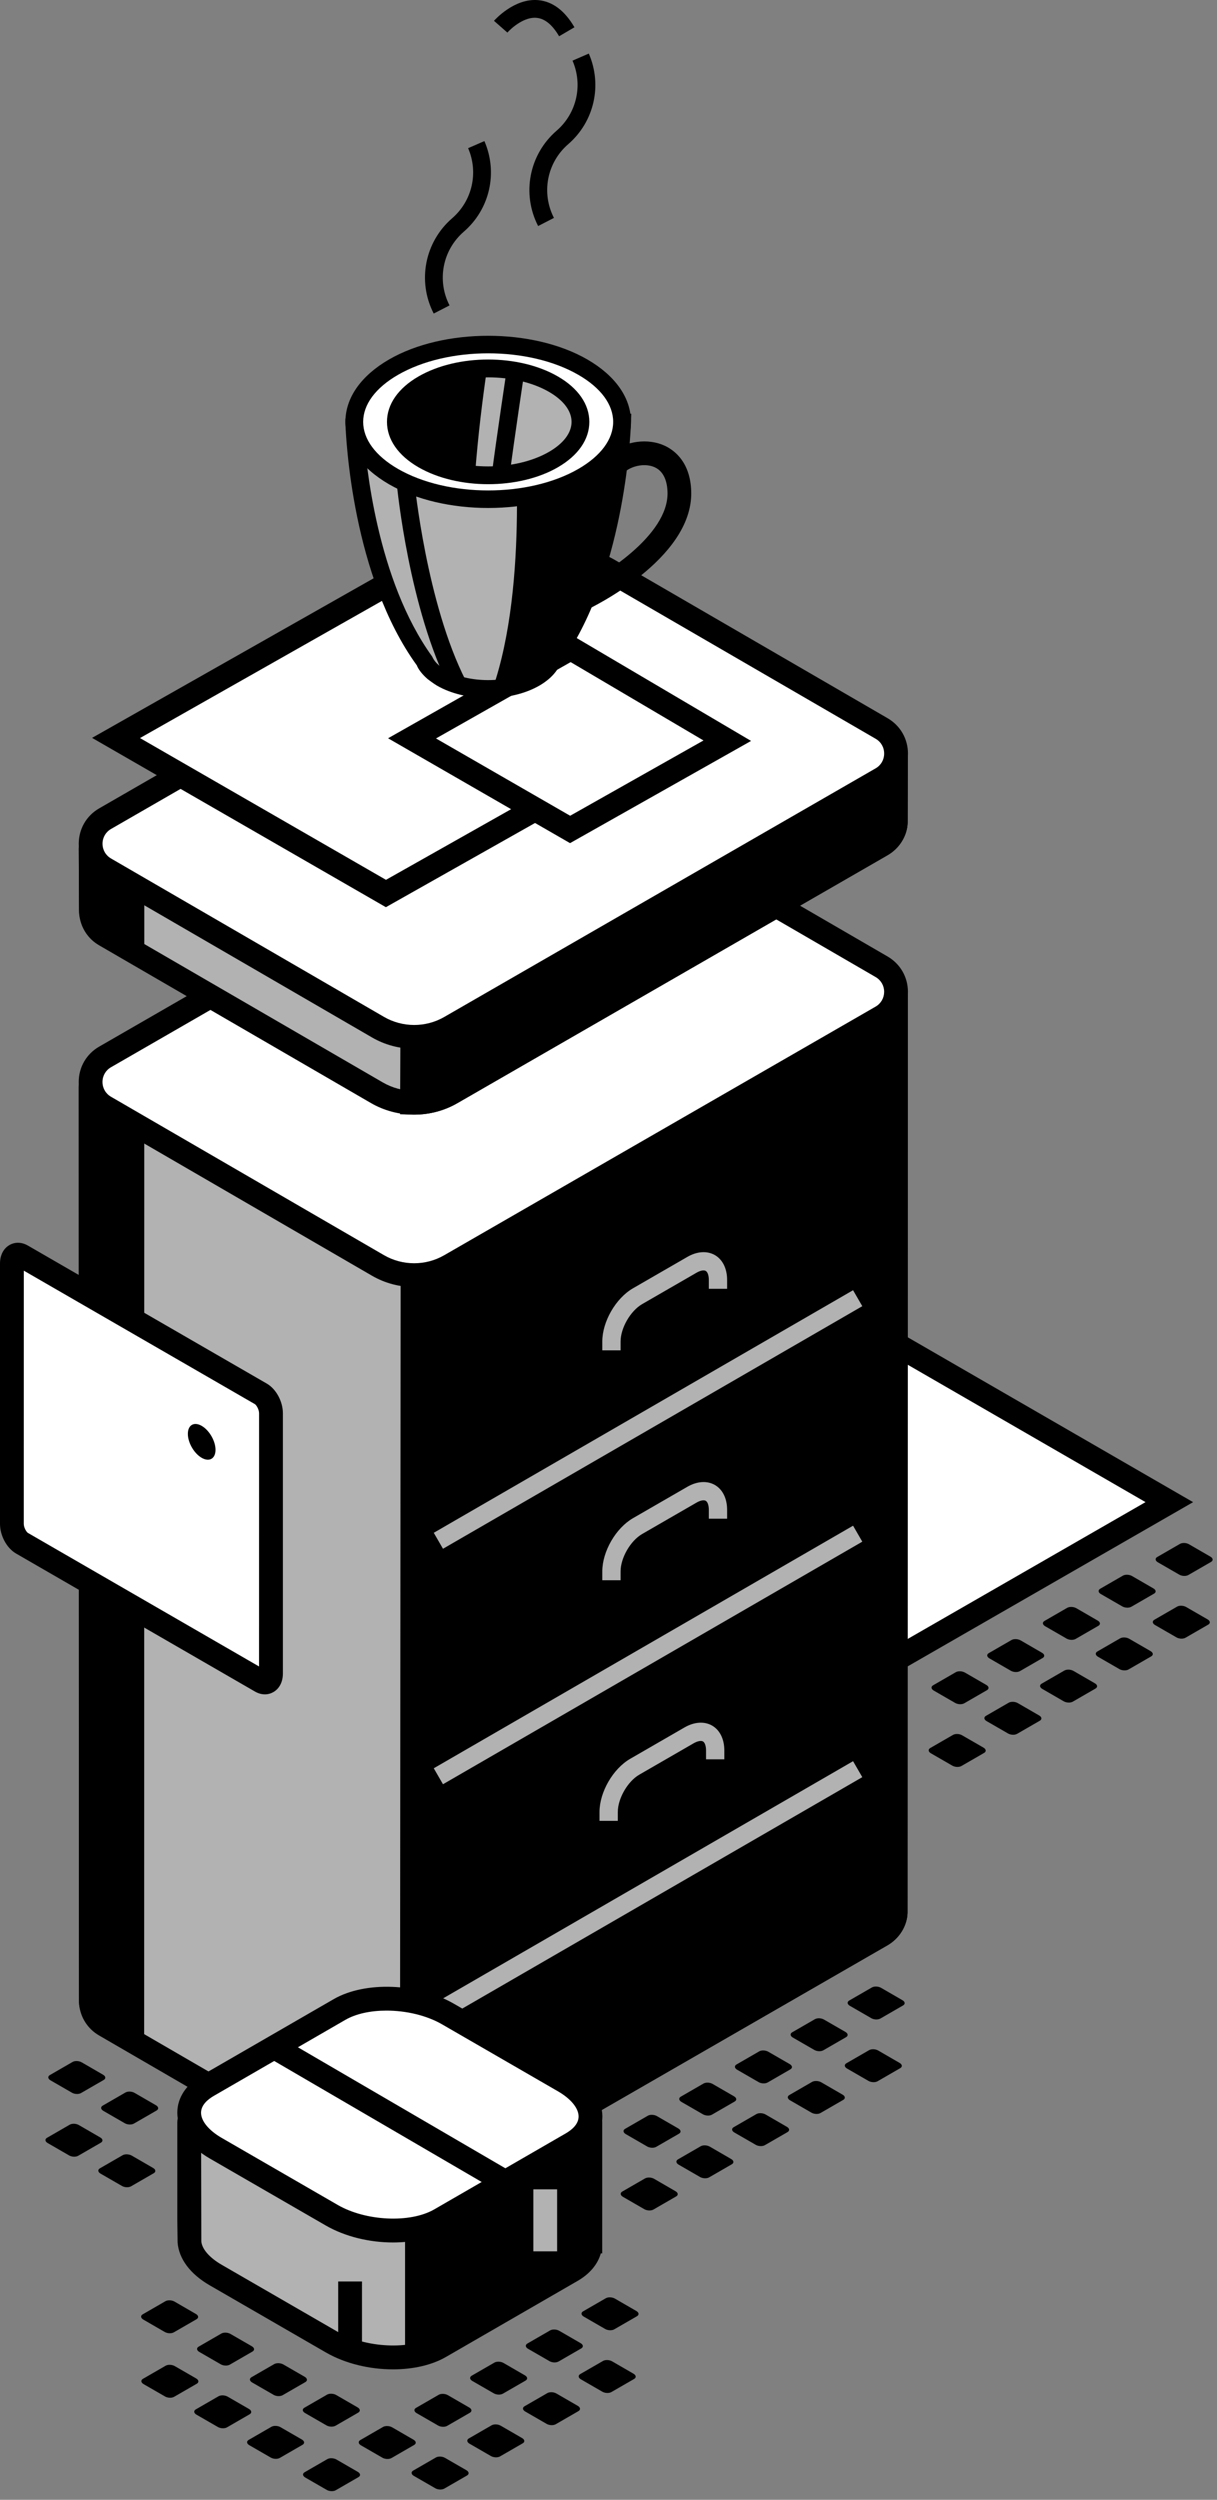 <?xml version="1.0" encoding="UTF-8" standalone="no"?>
<!DOCTYPE svg PUBLIC "-//W3C//DTD SVG 1.1//EN" "http://www.w3.org/Graphics/SVG/1.1/DTD/svg11.dtd">
<svg width="100%" height="100%" viewBox="0 0 133 273" version="1.1" xmlns="http://www.w3.org/2000/svg" xmlns:xlink="http://www.w3.org/1999/xlink" xml:space="preserve" xmlns:serif="http://www.serif.com/" style="fill-rule:evenodd;clip-rule:evenodd;stroke-linejoin:round;stroke-miterlimit:2;">
    <rect x="0" y="0" width="133" height="273" fill="#808080" stroke="none"/>
    <g>
        <g id="content">
            <path d="M21.481,253.279l-2.482,1.432c-0.255,0.15 -0.698,0.131 -0.996,-0.039l-2.339,-1.351c-0.293,-0.17 -0.324,-0.428 -0.069,-0.575l2.482,-1.432c0.254,-0.147 0.698,-0.128 0.992,0.038l2.339,1.355c0.297,0.166 0.328,0.425 0.073,0.572" style="fill-rule:nonzero;"/>
            <path d="M27.595,256.809l-2.482,1.432c-0.255,0.147 -0.699,0.131 -0.992,-0.039l-2.343,-1.351c-0.294,-0.17 -0.324,-0.428 -0.07,-0.575l2.482,-1.432c0.255,-0.147 0.699,-0.127 0.992,0.039l2.34,1.351c0.297,0.169 0.328,0.428 0.073,0.575" style="fill-rule:nonzero;"/>
            <path d="M21.508,260.323l-2.482,1.432c-0.255,0.147 -0.699,0.131 -0.992,-0.038l-2.343,-1.351c-0.294,-0.17 -0.325,-0.429 -0.07,-0.576l2.482,-1.432c0.255,-0.146 0.699,-0.127 0.992,0.039l2.343,1.351c0.294,0.17 0.325,0.428 0.07,0.575" style="fill-rule:nonzero;"/>
            <path d="M33.372,260.144l-2.482,1.432c-0.255,0.147 -0.699,0.132 -0.992,-0.038l-2.343,-1.351c-0.293,-0.17 -0.324,-0.429 -0.07,-0.575l2.482,-1.432c0.255,-0.147 0.699,-0.128 0.993,0.038l2.343,1.351c0.293,0.17 0.324,0.429 0.069,0.575" style="fill-rule:nonzero;"/>
            <path d="M27.285,263.659l-2.482,1.432c-0.254,0.146 -0.698,0.131 -0.992,-0.039l-2.343,-1.351c-0.293,-0.17 -0.324,-0.428 -0.069,-0.575l2.482,-1.432c0.255,-0.147 0.698,-0.128 0.992,0.038l2.339,1.351c0.297,0.17 0.328,0.429 0.073,0.576" style="fill-rule:nonzero;"/>
            <path d="M39.15,263.48l-2.482,1.432c-0.255,0.147 -0.699,0.131 -0.993,-0.039l-2.343,-1.351c-0.293,-0.169 -0.324,-0.428 -0.069,-0.575l2.482,-1.432c0.255,-0.147 0.699,-0.131 0.992,0.039l2.339,1.351c0.297,0.17 0.328,0.428 0.074,0.575" style="fill-rule:nonzero;"/>
            <path d="M33.063,266.994l-2.483,1.432c-0.254,0.147 -0.698,0.132 -0.992,-0.038l-2.343,-1.351c-0.293,-0.17 -0.324,-0.429 -0.069,-0.576l2.482,-1.432c0.255,-0.146 0.699,-0.131 0.992,0.039l2.343,1.351c0.293,0.17 0.324,0.428 0.07,0.575" style="fill-rule:nonzero;"/>
            <path d="M11.336,227.149l-2.482,1.432c-0.254,0.147 -0.698,0.131 -0.992,-0.039l-2.343,-1.351c-0.293,-0.169 -0.324,-0.428 -0.069,-0.575l2.482,-1.432c0.255,-0.147 0.699,-0.127 0.992,0.039l2.339,1.355c0.297,0.166 0.328,0.424 0.073,0.571" style="fill-rule:nonzero;"/>
            <path d="M17.114,230.485l-2.483,1.432c-0.254,0.146 -0.698,0.131 -0.992,-0.039l-2.343,-1.351c-0.293,-0.17 -0.324,-0.428 -0.069,-0.575l2.482,-1.432c0.255,-0.147 0.699,-0.132 0.992,0.038l2.343,1.355c0.293,0.166 0.324,0.425 0.07,0.572" style="fill-rule:nonzero;"/>
            <path d="M11.027,233.999l-2.482,1.432c-0.255,0.147 -0.699,0.131 -0.992,-0.039l-2.343,-1.351c-0.294,-0.17 -0.325,-0.428 -0.07,-0.575l2.482,-1.432c0.255,-0.147 0.699,-0.131 0.992,0.039l2.34,1.355c0.297,0.165 0.328,0.424 0.073,0.571" style="fill-rule:nonzero;"/>
            <path d="M16.804,237.334l-2.482,1.432c-0.255,0.147 -0.699,0.132 -0.992,-0.038l-2.343,-1.351c-0.294,-0.17 -0.325,-0.429 -0.07,-0.575l2.482,-1.432c0.255,-0.147 0.699,-0.128 0.992,0.038l2.344,1.355c0.293,0.166 0.324,0.425 0.069,0.571" style="fill-rule:nonzero;"/>
            <path d="M45.263,267.01l-2.482,1.432c-0.255,0.146 -0.698,0.131 -0.992,-0.039l-2.343,-1.351c-0.293,-0.17 -0.324,-0.428 -0.069,-0.575l2.482,-1.432c0.254,-0.147 0.698,-0.128 0.992,0.038l2.339,1.355c0.297,0.166 0.328,0.425 0.073,0.572" style="fill-rule:nonzero;"/>
            <path d="M39.176,270.524l-2.482,1.432c-0.255,0.147 -0.699,0.131 -0.992,-0.039l-2.343,-1.351c-0.293,-0.169 -0.324,-0.428 -0.069,-0.575l2.482,-1.432c0.254,-0.147 0.698,-0.127 0.992,0.039l2.343,1.355c0.293,0.166 0.324,0.424 0.069,0.571" style="fill-rule:nonzero;"/>
            <path d="M51.35,263.495l-2.482,1.432c-0.254,0.147 -0.698,0.132 -0.992,-0.038l-2.343,-1.351c-0.293,-0.17 -0.324,-0.429 -0.069,-0.575l2.482,-1.432c0.254,-0.147 0.698,-0.128 0.992,0.038l2.343,1.355c0.293,0.166 0.324,0.425 0.069,0.571" style="fill-rule:nonzero;"/>
            <path d="M57.437,259.981l-2.482,1.432c-0.255,0.147 -0.699,0.131 -0.992,-0.038l-2.343,-1.351c-0.294,-0.17 -0.324,-0.429 -0.07,-0.576l2.482,-1.432c0.255,-0.146 0.699,-0.127 0.992,0.039l2.34,1.355c0.297,0.166 0.328,0.424 0.073,0.571" style="fill-rule:nonzero;"/>
            <path d="M63.524,256.467l-2.482,1.432c-0.255,0.147 -0.699,0.131 -0.992,-0.039l-2.343,-1.351c-0.293,-0.17 -0.324,-0.428 -0.07,-0.575l2.482,-1.432c0.255,-0.147 0.699,-0.127 0.993,0.039l2.343,1.354c0.293,0.166 0.324,0.425 0.069,0.572" style="fill-rule:nonzero;"/>
            <path d="M69.611,252.953l-2.482,1.432c-0.255,0.146 -0.699,0.131 -0.992,-0.039l-2.343,-1.351c-0.294,-0.17 -0.325,-0.429 -0.07,-0.575l2.482,-1.432c0.255,-0.147 0.699,-0.128 0.992,0.038l2.343,1.355c0.294,0.166 0.325,0.425 0.07,0.572" style="fill-rule:nonzero;"/>
            <path d="M51.041,270.345l-2.482,1.432c-0.255,0.147 -0.699,0.132 -0.992,-0.038l-2.343,-1.351c-0.294,-0.17 -0.325,-0.429 -0.07,-0.576l2.482,-1.432c0.255,-0.146 0.699,-0.131 0.992,0.039l2.343,1.351c0.294,0.17 0.325,0.428 0.07,0.575" style="fill-rule:nonzero;"/>
            <path d="M57.127,266.831l-2.482,1.432c-0.254,0.147 -0.698,0.131 -0.992,-0.039l-2.343,-1.351c-0.293,-0.169 -0.324,-0.428 -0.069,-0.575l2.482,-1.432c0.255,-0.147 0.699,-0.131 0.992,0.039l2.339,1.351c0.297,0.17 0.328,0.428 0.073,0.575" style="fill-rule:nonzero;"/>
            <path d="M63.215,263.317l-2.483,1.432c-0.254,0.146 -0.698,0.131 -0.992,-0.039l-2.343,-1.351c-0.293,-0.17 -0.324,-0.428 -0.069,-0.575l2.482,-1.432c0.255,-0.147 0.699,-0.131 0.992,0.038l2.343,1.351c0.293,0.17 0.324,0.429 0.07,0.576" style="fill-rule:nonzero;"/>
            <path d="M69.301,259.802l-2.482,1.432c-0.255,0.147 -0.699,0.132 -0.992,-0.038l-2.343,-1.351c-0.293,-0.17 -0.324,-0.429 -0.07,-0.575l2.483,-1.432c0.254,-0.147 0.698,-0.132 0.992,0.038l2.343,1.355c0.293,0.166 0.324,0.425 0.069,0.571" style="fill-rule:nonzero;"/>
            <path d="M74.202,233.02l-2.482,1.432c-0.254,0.151 -0.698,0.132 -0.996,-0.038l-2.339,-1.351c-0.293,-0.17 -0.324,-0.429 -0.069,-0.575l2.482,-1.433c0.255,-0.146 0.698,-0.127 0.992,0.043l2.339,1.351c0.297,0.17 0.328,0.425 0.073,0.571" style="fill-rule:nonzero;"/>
            <path d="M80.289,229.506l-2.482,1.432c-0.255,0.151 -0.699,0.131 -0.992,-0.039l-2.343,-1.351c-0.293,-0.169 -0.324,-0.428 -0.07,-0.575l2.482,-1.432c0.255,-0.147 0.699,-0.127 0.993,0.043l2.339,1.351c0.297,0.17 0.328,0.424 0.073,0.571" style="fill-rule:nonzero;"/>
            <path d="M86.376,225.992l-2.482,1.432c-0.255,0.15 -0.699,0.131 -0.992,-0.039l-2.343,-1.351c-0.293,-0.17 -0.324,-0.428 -0.07,-0.575l2.483,-1.432c0.254,-0.147 0.698,-0.127 0.992,0.042l2.343,1.351c0.293,0.17 0.324,0.425 0.069,0.572" style="fill-rule:nonzero;"/>
            <path d="M92.463,222.477l-2.482,1.433c-0.255,0.15 -0.699,0.131 -0.992,-0.039l-2.343,-1.351c-0.294,-0.17 -0.325,-0.429 -0.07,-0.575l2.482,-1.432c0.255,-0.147 0.699,-0.128 0.992,0.042l2.343,1.351c0.294,0.17 0.325,0.425 0.07,0.571" style="fill-rule:nonzero;"/>
            <path d="M73.893,239.87l-2.482,1.432c-0.255,0.147 -0.699,0.131 -0.996,-0.038l-2.339,-1.351c-0.294,-0.17 -0.325,-0.429 -0.07,-0.576l2.482,-1.432c0.255,-0.146 0.699,-0.127 0.992,0.039l2.34,1.355c0.297,0.166 0.328,0.424 0.073,0.571" style="fill-rule:nonzero;"/>
            <path d="M79.98,236.356l-2.483,1.432c-0.254,0.147 -0.698,0.131 -0.992,-0.039l-2.343,-1.351c-0.293,-0.17 -0.324,-0.428 -0.069,-0.575l2.482,-1.432c0.255,-0.147 0.699,-0.127 0.992,0.039l2.339,1.355c0.297,0.165 0.328,0.424 0.074,0.571" style="fill-rule:nonzero;"/>
            <path d="M86.067,232.842l-2.482,1.432c-0.255,0.146 -0.699,0.131 -0.993,-0.039l-2.343,-1.351c-0.293,-0.17 -0.324,-0.428 -0.069,-0.575l2.482,-1.432c0.255,-0.147 0.699,-0.128 0.992,0.038l2.343,1.355c0.293,0.166 0.324,0.425 0.07,0.572" style="fill-rule:nonzero;"/>
            <path d="M92.153,229.327l-2.482,1.432c-0.255,0.151 -0.698,0.132 -0.992,-0.038l-2.343,-1.351c-0.293,-0.17 -0.324,-0.429 -0.069,-0.575l2.482,-1.433c0.254,-0.146 0.698,-0.127 0.992,0.039l2.343,1.355c0.293,0.166 0.324,0.425 0.069,0.571" style="fill-rule:nonzero;"/>
            <path d="M98.694,219.011l-2.482,1.432c-0.255,0.147 -0.699,0.131 -0.992,-0.038l-2.343,-1.352c-0.294,-0.169 -0.325,-0.428 -0.07,-0.575l2.482,-1.432c0.255,-0.146 0.699,-0.127 0.992,0.039l2.343,1.355c0.294,0.166 0.325,0.424 0.07,0.571" style="fill-rule:nonzero;"/>
            <path d="M98.384,225.861l-2.482,1.432c-0.255,0.147 -0.698,0.131 -0.992,-0.039l-2.343,-1.351c-0.293,-0.17 -0.324,-0.428 -0.069,-0.575l2.482,-1.432c0.254,-0.147 0.698,-0.131 0.992,0.039l2.343,1.355c0.293,0.166 0.324,0.424 0.069,0.571" style="fill-rule:nonzero;"/>
            <path d="M107.86,184.583l-2.482,1.432c-0.255,0.147 -0.699,0.131 -0.992,-0.039l-2.343,-1.351c-0.293,-0.17 -0.324,-0.428 -0.07,-0.575l2.483,-1.432c0.254,-0.147 0.698,-0.127 0.992,0.039l2.343,1.354c0.293,0.166 0.324,0.425 0.069,0.572" style="fill-rule:nonzero;"/>
            <path d="M113.947,181.068l-2.482,1.433c-0.255,0.146 -0.698,0.131 -0.996,-0.039l-2.339,-1.351c-0.293,-0.17 -0.324,-0.429 -0.069,-0.575l2.482,-1.432c0.254,-0.147 0.698,-0.128 0.992,0.038l2.339,1.355c0.297,0.166 0.328,0.425 0.073,0.571" style="fill-rule:nonzero;"/>
            <path d="M120.034,177.554l-2.482,1.432c-0.255,0.147 -0.699,0.132 -0.992,-0.038l-2.343,-1.351c-0.294,-0.17 -0.325,-0.429 -0.07,-0.575l2.482,-1.433c0.255,-0.146 0.699,-0.127 0.992,0.039l2.343,1.355c0.294,0.166 0.325,0.425 0.07,0.571" style="fill-rule:nonzero;"/>
            <path d="M126.121,174.04l-2.482,1.432c-0.255,0.147 -0.699,0.131 -0.992,-0.039l-2.343,-1.351c-0.294,-0.169 -0.324,-0.428 -0.07,-0.575l2.482,-1.432c0.255,-0.147 0.699,-0.127 0.992,0.039l2.344,1.355c0.293,0.169 0.324,0.424 0.069,0.571" style="fill-rule:nonzero;"/>
            <path d="M107.551,191.433l-2.482,1.432c-0.255,0.146 -0.699,0.131 -0.993,-0.039l-2.343,-1.351c-0.293,-0.17 -0.324,-0.428 -0.069,-0.575l2.482,-1.432c0.255,-0.147 0.699,-0.131 0.992,0.038l2.343,1.351c0.294,0.17 0.324,0.429 0.07,0.576" style="fill-rule:nonzero;"/>
            <path d="M113.638,187.918l-2.482,1.432c-0.255,0.147 -0.699,0.132 -0.992,-0.038l-2.344,-1.351c-0.293,-0.17 -0.324,-0.429 -0.069,-0.575l2.482,-1.433c0.255,-0.146 0.699,-0.131 0.992,0.039l2.343,1.355c0.294,0.166 0.324,0.425 0.07,0.571" style="fill-rule:nonzero;"/>
            <path d="M119.724,184.404l-2.482,1.432c-0.254,0.147 -0.698,0.131 -0.992,-0.038l-2.343,-1.352c-0.293,-0.169 -0.324,-0.428 -0.069,-0.575l2.482,-1.432c0.254,-0.146 0.698,-0.131 0.992,0.039l2.343,1.355c0.293,0.166 0.324,0.424 0.069,0.571" style="fill-rule:nonzero;"/>
            <path d="M125.811,180.89l-2.482,1.432c-0.254,0.147 -0.698,0.131 -0.992,-0.039l-2.343,-1.351c-0.293,-0.17 -0.324,-0.428 -0.069,-0.575l2.482,-1.432c0.255,-0.147 0.698,-0.131 0.992,0.039l2.343,1.354c0.293,0.166 0.324,0.425 0.069,0.572" style="fill-rule:nonzero;"/>
            <path d="M132.352,170.574l-2.482,1.432c-0.255,0.146 -0.699,0.131 -0.992,-0.039l-2.343,-1.351c-0.294,-0.17 -0.324,-0.429 -0.07,-0.575l2.482,-1.432c0.255,-0.147 0.699,-0.132 0.992,0.038l2.344,1.355c0.293,0.166 0.324,0.425 0.069,0.572" style="fill-rule:nonzero;"/>
            <path d="M132.042,177.423l-2.482,1.432c-0.254,0.147 -0.698,0.132 -0.992,-0.038l-2.343,-1.351c-0.293,-0.17 -0.324,-0.429 -0.069,-0.575l2.482,-1.432c0.255,-0.147 0.699,-0.128 0.992,0.042l2.343,1.351c0.293,0.166 0.324,0.425 0.069,0.571" style="fill-rule:nonzero;"/>
            <path d="M127.789,164.046l-60.635,34.861l-38.015,-21.709l60.716,-35.054l37.934,21.902Z" style="fill:white;fill-rule:nonzero;"/>
            <path d="M31.746,177.193l35.405,20.219l58.038,-33.367l-35.336,-20.401l-58.107,33.549Zm35.409,23.211l-40.628,-23.2l63.326,-36.559l40.535,23.404l-63.233,36.355Z" style="fill-rule:nonzero;"/>
            <path d="M97.904,208.657c0,-0.046 0.012,-99.117 0.012,-100.286c-0.004,-0.124 -0.085,-0.22 -0.201,-0.255l-48.889,12.657c-0.023,-0.003 -0.042,-0.015 -0.062,-0.027l13.947,-27.441c-0.085,-0.051 -0.189,-0.051 -0.274,-0l-46.349,26.692c-0.061,0.039 -0.139,0.047 -0.208,0.028l-5.632,-1.568c-0.174,-0.05 -0.347,0.074 -0.344,0.255c0.004,1.44 0.008,99.839 0.024,100.001l0.007,0.046c0.097,0.946 0.591,1.853 1.529,2.401l29.688,17.217c2.529,1.47 5.652,1.474 8.18,0.011l47.001,-27.071c1.011,-0.583 1.525,-1.587 1.563,-2.609l0.008,-0.051Z" style="fill:rgb(178,178,178);fill-rule:nonzero;"/>
            <path d="M11.203,120.069c-0,3.397 -0,12.754 0.003,24.435c0.004,29.252 0.008,73.458 0.02,74.18c0.038,0.293 0.204,0.95 0.888,1.351l29.692,17.216c2.119,1.236 4.755,1.239 6.879,0.012l47.001,-27.071c0.556,-0.321 0.888,-0.88 0.915,-1.537l0.003,0l0.012,-98.912l-47.785,12.372l-0.737,-0.255l-1.038,-0.621l12.63,-24.852l-42.948,24.736c-0.351,0.208 -0.799,0.266 -1.204,0.154l-4.331,-1.208Zm34.05,120.707c-1.645,-0 -3.289,-0.425 -4.756,-1.278l-29.684,-17.216c-1.228,-0.714 -2.019,-1.95 -2.17,-3.386c-0.019,-0.177 -0.023,-0.227 -0.034,-74.392c-0,-14.43 -0.004,-25.319 -0.004,-25.79c-0,-0.494 0.224,-0.95 0.613,-1.247c0.39,-0.297 0.9,-0.394 1.375,-0.262l5.219,1.451l45.978,-26.477c0.49,-0.281 1.092,-0.278 1.575,0l1.057,0.618l-13.224,26.021l46.526,-12.043l0.336,0.092c0.679,0.185 1.154,0.803 1.154,1.502l-0.035,100.533c-0.046,1.402 -0.872,2.776 -2.196,3.54l-47.001,27.071c-1.46,0.842 -3.096,1.263 -4.729,1.263" style="fill-rule:nonzero;"/>
            <path d="M97.715,108.129l-48.889,12.658c-0.023,-0.008 -0.043,-0.016 -0.062,-0.027l-3.744,10.905l-0.012,107.814c1.49,0.042 2.988,-0.309 4.327,-1.081l46.998,-27.071c1.011,-0.583 1.524,-1.587 1.563,-2.606l0.008,-0.05c-0,-0.046 0.011,-99.117 0.007,-100.291c0,-0.123 -0.077,-0.22 -0.196,-0.251" style="fill-rule:nonzero;"/>
            <path d="M46.318,131.881l-0.012,106.224c0.841,-0.128 1.648,-0.409 2.378,-0.83l47.001,-27.071c0.556,-0.321 0.888,-0.88 0.915,-1.537l0.015,-98.912l-46.866,12.132l-3.431,9.994Zm-1.058,108.899c-0.097,-0 -0.193,-0 -0.29,-0.004l-1.262,-0.039l0.081,-109.493l4.266,-12.425l0.961,0.579l48.707,-12.611l0.336,0.088c0.679,0.189 1.154,0.807 1.154,1.506l-0.031,100.537c-0.05,1.394 -0.876,2.772 -2.2,3.536l-47.001,27.071c-1.425,0.823 -3.054,1.255 -4.721,1.255" style="fill-rule:nonzero;"/>
            <path d="M14.466,122.489c-0,0 0.44,-1.193 0.992,-2.729l-5.211,-1.451c-0.174,-0.047 -0.344,0.077 -0.344,0.258c0.004,1.436 0.012,99.839 0.023,99.997l0.008,0.051c0.1,0.941 0.591,1.852 1.529,2.397l2.991,1.741l0.012,-93.03l-0,-7.234Z" style="fill-rule:nonzero;"/>
            <path d="M11.203,119.924c-0,3.397 -0,12.754 0.003,24.434c0.004,29.253 0.008,73.459 0.02,74.181c0.038,0.293 0.204,0.95 0.891,1.351l1.043,0.606l0.007,-98.241l0.081,-0.216c0,-0.004 0.209,-0.56 0.514,-1.401l-2.559,-0.714Zm4.551,105.085l-4.941,-2.872c-1.228,-0.715 -2.019,-1.95 -2.17,-3.386c-0.019,-0.181 -0.023,-0.228 -0.034,-74.393c-0,-14.433 -0.004,-25.318 -0.004,-25.789c-0,-0.498 0.224,-0.954 0.617,-1.251c0.39,-0.293 0.907,-0.394 1.378,-0.258l6.547,1.825l-0.467,1.313c-0.413,1.15 -0.76,2.107 -0.915,2.524l-0.011,102.287Z" style="fill-rule:nonzero;"/>
            <path d="M41.299,138.192l-29.824,-17.297c-2.1,-1.22 -2.096,-4.254 0.004,-5.47l47.14,-27.148c2.447,-1.413 5.462,-1.409 7.906,0.011l29.827,17.298c2.096,1.219 2.092,4.254 -0.008,5.466l-47.14,27.152c-2.443,1.413 -5.462,1.409 -7.905,-0.012" style="fill:white;fill-rule:nonzero;"/>
            <path d="M62.563,88.521c-1.139,-0 -2.278,0.293 -3.297,0.88l-47.136,27.152c-0.579,0.332 -0.93,0.934 -0.93,1.606c-0,0.675 0.347,1.278 0.926,1.613l29.828,17.298c2.034,1.181 4.566,1.185 6.6,0.007l47.141,-27.148c0.579,-0.336 0.926,-0.938 0.93,-1.61c-0,-0.671 -0.344,-1.273 -0.927,-1.613l-29.823,-17.294c-1.023,-0.594 -2.166,-0.891 -3.312,-0.891m-17.301,52.034c-1.594,0 -3.193,-0.413 -4.617,-1.239l-29.823,-17.297c-1.39,-0.811 -2.22,-2.254 -2.22,-3.86c0.004,-1.61 0.838,-3.053 2.231,-3.856l47.136,-27.153c2.841,-1.64 6.373,-1.636 9.211,0.016l29.823,17.293c1.39,0.811 2.22,2.255 2.22,3.86c-0.004,1.61 -0.838,3.054 -2.228,3.861l-47.144,27.148c-1.412,0.818 -3.003,1.227 -4.589,1.227" style="fill-rule:nonzero;"/>
            <path d="M97.917,89.608l0,-7.261c0,-0.12 -0.081,-0.216 -0.197,-0.251l-48.888,12.658c-0.024,-0.008 -0.047,-0.016 -0.066,-0.027l13.951,-27.442c-0.085,-0.05 -0.19,-0.05 -0.274,-0.004l-46.349,26.697c-0.066,0.035 -0.139,0.046 -0.209,0.027l-5.632,-1.571c-0.173,-0.047 -0.347,0.077 -0.347,0.254c0.004,1.44 0.019,6.814 0.035,6.972l0.007,0.05c0.097,0.946 0.591,1.853 1.529,2.397l29.688,17.22c2.529,1.471 5.652,1.475 8.18,0.012l47.001,-27.071c1.012,-0.583 1.525,-1.587 1.564,-2.61l0.007,-0.05Z" style="fill:rgb(178,178,178);fill-rule:nonzero;"/>
            <path d="M11.21,94.049c0.004,2.046 0.016,5.235 0.031,5.543c0.035,0.34 0.201,0.992 0.888,1.394l29.688,17.216c2.123,1.235 4.752,1.235 6.879,0.012l47.005,-27.071c0.552,-0.321 0.884,-0.881 0.911,-1.537l0.008,0l-0,-5.883l-47.785,12.372l-0.737,-0.255l-1.039,-0.625l12.631,-24.848l-42.952,24.736c-0.347,0.205 -0.795,0.263 -1.201,0.151l-4.327,-1.205Zm34.054,27.677c-1.644,0 -3.285,-0.424 -4.751,-1.277l-29.689,-17.217c-1.231,-0.714 -2.019,-1.949 -2.169,-3.389c-0.016,-0.146 -0.027,-0.289 -0.046,-7.149c-0,-0.498 0.223,-0.949 0.613,-1.247c0.39,-0.297 0.9,-0.397 1.374,-0.266l5.219,1.455l45.979,-26.48c0.49,-0.278 1.092,-0.274 1.575,0.004l1.057,0.617l-13.225,26.022l46.527,-12.048l0.336,0.093c0.679,0.189 1.154,0.806 1.154,1.505l-0.023,7.508c-0.051,1.394 -0.877,2.772 -2.197,3.532l-47.005,27.075c-1.459,0.842 -3.092,1.262 -4.729,1.262" style="fill-rule:nonzero;"/>
            <path d="M97.718,82.109l-48.888,12.657c-0.023,-0.007 -0.043,-0.015 -0.062,-0.027l-3.748,10.905l-0,14.785c1.49,0.042 2.991,-0.309 4.327,-1.081l47.001,-27.068c1.008,-0.586 1.521,-1.59 1.563,-2.609l0.004,-0.05c0.004,-0.046 0.004,-6.088 0,-7.261c0,-0.124 -0.081,-0.22 -0.197,-0.251" style="fill-rule:nonzero;"/>
            <path d="M46.321,105.86l0,13.194c0.838,-0.127 1.645,-0.405 2.374,-0.829l47.005,-27.072c0.552,-0.32 0.884,-0.88 0.911,-1.532l0.008,-5.887l-46.866,12.136l-3.432,9.99Zm-1.046,15.87c-0.096,-0 -0.193,-0 -0.293,-0.004l-1.259,-0.039l0.07,-16.463l4.265,-12.426l0.962,0.579l48.707,-12.611l0.336,0.088c0.679,0.19 1.154,0.807 1.154,1.506l-0.023,7.508c-0.05,1.393 -0.873,2.771 -2.197,3.536l-47.005,27.071c-1.424,0.822 -3.049,1.255 -4.717,1.255" style="fill-rule:nonzero;"/>
            <path d="M14.47,96.469c-0,-0 0.44,-1.193 0.992,-2.729l-5.211,-1.452c-0.174,-0.046 -0.344,0.077 -0.344,0.255c0.004,1.44 0.019,6.813 0.035,6.971l0.004,0.051c0.1,0.945 0.594,1.852 1.532,2.397l2.992,1.741l-0,-7.234Z" style="fill-rule:nonzero;"/>
            <path d="M11.21,93.904c0.004,2.042 0.016,5.234 0.031,5.543c0.035,0.336 0.201,0.992 0.892,1.394l1.034,0.606l0.085,-5.431c0,-0 0.209,-0.56 0.514,-1.402l-2.556,-0.71Zm4.559,12.059l-4.945,-2.876c-1.231,-0.718 -2.019,-1.953 -2.169,-3.389c-0.016,-0.147 -0.027,-0.289 -0.046,-7.149c-0,-0.498 0.223,-0.953 0.617,-1.251c0.39,-0.297 0.907,-0.393 1.378,-0.258l6.547,1.822l-0.467,1.312c-0.413,1.154 -0.764,2.112 -0.915,2.529l0,9.26Z" style="fill-rule:nonzero;"/>
            <path d="M41.302,112.171l-29.823,-17.297c-2.1,-1.22 -2.096,-4.254 0.004,-5.47l47.14,-27.148c2.447,-1.413 5.462,-1.409 7.905,0.011l29.828,17.298c2.096,1.22 2.092,4.254 -0.008,5.466l-47.136,27.152c-2.447,1.413 -5.466,1.409 -7.91,-0.012" style="fill:white;fill-rule:nonzero;"/>
            <path d="M62.567,62.5c-1.139,-0 -2.278,0.293 -3.297,0.88l-47.136,27.152c-0.579,0.332 -0.93,0.934 -0.93,1.606c-0,0.676 0.347,1.278 0.926,1.614l29.827,17.297c2.035,1.181 4.567,1.185 6.601,0.008l47.14,-27.149c0.583,-0.336 0.927,-0.938 0.927,-1.609c0.004,-0.672 -0.34,-1.274 -0.923,-1.614l-29.823,-17.293c-1.023,-0.595 -2.166,-0.892 -3.312,-0.892m-17.301,52.035c-1.595,-0 -3.193,-0.413 -4.617,-1.24l-29.824,-17.297c-1.389,-0.81 -2.219,-2.254 -2.219,-3.86c0.004,-1.61 0.837,-3.053 2.231,-3.856l47.136,-27.153c2.841,-1.64 6.369,-1.636 9.211,0.016l29.823,17.293c1.39,0.811 2.22,2.255 2.22,3.864c-0.004,1.606 -0.838,3.05 -2.228,3.853l-47.144,27.152c-1.412,0.818 -3.003,1.228 -4.589,1.228" style="fill-rule:nonzero;"/>
            <path d="M93.228,140.902l1.008,1.745l-45.825,26.492l-1.008,-1.744l45.825,-26.493Z" style="fill:rgb(178,178,178);"/>
            <path d="M93.228,166.619l1.008,1.745l-45.825,26.492l-1.008,-1.744l45.825,-26.493Z" style="fill:rgb(178,178,178);"/>
            <path d="M93.228,192.337l1.008,1.744l-45.825,26.493l-1.008,-1.745l45.825,-26.492Z" style="fill:rgb(178,178,178);"/>
            <path d="M67.821,147.471l-1.999,0l-0,-0.969c-0,-2.173 1.474,-4.724 3.354,-5.809l5.933,-3.424c1.069,-0.618 2.166,-0.691 3.019,-0.201c0.849,0.49 1.335,1.479 1.335,2.714l0,0.969l-1.999,-0l-0,-0.969c-0,-0.486 -0.128,-0.865 -0.336,-0.984c-0.212,-0.124 -0.602,-0.043 -1.019,0.2l-5.933,3.424c-1.274,0.738 -2.355,2.606 -2.355,4.08l0,0.969Z" style="fill:rgb(178,178,178);fill-rule:nonzero;"/>
            <path d="M67.821,172.577l-1.999,-0l-0,-0.969c-0,-2.173 1.474,-4.725 3.354,-5.809l5.933,-3.424c1.069,-0.618 2.166,-0.691 3.019,-0.201c0.849,0.49 1.335,1.478 1.335,2.714l0,0.968l-1.999,0l-0,-0.968c-0,-0.487 -0.128,-0.865 -0.336,-0.985c-0.212,-0.119 -0.602,-0.042 -1.019,0.201l-5.933,3.424c-1.274,0.737 -2.355,2.605 -2.355,4.08l0,0.969Z" style="fill:rgb(178,178,178);fill-rule:nonzero;"/>
            <path d="M67.517,198.855l-2,0l0,-0.969c0,-2.173 1.475,-4.724 3.355,-5.809l5.933,-3.424c1.069,-0.618 2.173,-0.691 3.019,-0.201c0.849,0.49 1.335,1.479 1.335,2.714l0,0.969l-1.999,-0l-0,-0.969c-0,-0.487 -0.128,-0.865 -0.336,-0.984c-0.209,-0.12 -0.598,-0.039 -1.019,0.2l-5.933,3.424c-1.278,0.737 -2.355,2.606 -2.355,4.08l0,0.969Z" style="fill:rgb(178,178,178);fill-rule:nonzero;"/>
            <path d="M12.682,80.594l29.492,16.988l29.337,-16.556l-29.21,-17.216l-29.619,16.784Z" style="fill:white;fill-rule:nonzero;"/>
            <path d="M15.3,80.603l26.882,15.483l26.732,-15.082l-26.624,-15.691l-26.99,15.29Zm26.871,18.471l-32.109,-18.491l32.255,-18.27l31.792,18.741l-31.938,18.02Z" style="fill-rule:nonzero;"/>
            <path d="M45.031,80.636l17.27,9.948l17.181,-9.693l-17.108,-10.083l-17.343,9.828Z" style="fill:white;fill-rule:nonzero;"/>
            <path d="M47.648,80.646l14.661,8.442l14.572,-8.222l-14.518,-8.558l-14.715,8.338Zm14.649,11.433l-19.887,-11.453l19.98,-11.318l19.691,11.608l-19.784,11.163Z" style="fill-rule:nonzero;"/>
            <path d="M28.507,183.605l-26.103,-15.07c-0.609,-0.352 -1.107,-1.301 -1.107,-2.116l-0,-28.426c-0,-0.818 0.498,-1.193 1.107,-0.838l26.103,15.07c0.614,0.352 1.108,1.301 1.108,2.116l-0,28.426c-0,0.814 -0.494,1.193 -1.108,0.838" style="fill:white;fill-rule:nonzero;"/>
            <path d="M2.602,138.767l-0.004,27.65c-0,0.421 0.301,0.904 0.455,0.992l25.257,14.584l0.004,-27.65c0,-0.421 -0.301,-0.904 -0.455,-0.996l-25.257,-14.58Zm26.345,46.272c-0.363,-0 -0.733,-0.105 -1.088,-0.309l-26.103,-15.07c-1.019,-0.587 -1.756,-1.95 -1.756,-3.243l0,-28.426c0,-0.903 0.374,-1.64 1.031,-2.019c0.61,-0.355 1.351,-0.332 2.022,0.058l26.103,15.07c1.019,0.587 1.76,1.953 1.76,3.243l-0,28.422c-0,0.907 -0.378,1.644 -1.035,2.023c-0.289,0.166 -0.606,0.251 -0.934,0.251" style="fill-rule:nonzero;"/>
            <path d="M23.553,158.334c-0,0.965 -0.676,1.355 -1.513,0.872c-0.834,-0.482 -1.51,-1.652 -1.51,-2.617c0,-0.965 0.676,-1.355 1.51,-0.872c0.837,0.482 1.513,1.652 1.513,2.617" style="fill-rule:nonzero;"/>
            <path d="M63.646,230.869l-42.106,0.066c-0.479,-0 -0.865,0.386 -0.865,0.864l-0,10.639l0.027,2.355c0.093,1.285 1.054,2.617 2.876,3.667l12.673,7.315c3.509,2.026 8.816,2.246 11.854,0.494l14.375,-8.3c1.459,-0.841 2.108,-1.991 2.023,-3.176l0.012,-0l-0,-13.055c-0,-0.483 -0.39,-0.869 -0.869,-0.869" style="fill:rgb(178,178,178);fill-rule:nonzero;"/>
            <path d="M21.975,232.232l0.027,12.545c0.061,0.819 0.876,1.78 2.223,2.556l12.673,7.319c3.096,1.783 7.929,2.007 10.557,0.49l14.376,-8.299c0.664,-0.382 1.443,-1.035 1.378,-1.957l-0.104,-1.394l0.111,0l0,-11.326l-41.241,0.066Zm20.968,26.523c-2.548,0 -5.215,-0.625 -7.342,-1.853l-12.673,-7.319c-2.138,-1.231 -3.389,-2.902 -3.52,-4.697l-0.031,-2.436l-0,-10.65c-0,-1.193 0.973,-2.166 2.161,-2.166l42.107,-0.062l0.004,0c0.575,0 1.119,0.224 1.528,0.63c0.41,0.409 0.637,0.953 0.637,1.532l0,14.356l-0.154,-0c-0.332,1.185 -1.208,2.239 -2.532,3.003l-14.376,8.299c-1.578,0.915 -3.651,1.363 -5.809,1.363" style="fill-rule:nonzero;"/>
            <path d="M63.646,230.908l-19.378,0.031l0,26.473c1.436,-0.139 2.779,-0.494 3.837,-1.104l14.375,-8.3c1.459,-0.841 2.108,-1.991 2.023,-3.176l0.012,-0l-0,-13.055c-0,-0.483 -0.39,-0.869 -0.869,-0.869" style="fill-rule:nonzero;"/>
            <path d="M62.478,234.111l-14.375,8.299c-3.038,1.753 -8.345,1.533 -11.854,-0.49l-12.673,-7.319c-3.509,-2.023 -3.887,-5.088 -0.849,-6.844l14.375,-8.299c3.038,-1.753 8.345,-1.533 11.854,0.494l12.673,7.315c3.505,2.026 3.887,5.091 0.849,6.844" style="fill:white;fill-rule:nonzero;"/>
            <path d="M42.234,219.576c-1.699,-0 -3.312,0.332 -4.486,1.007l-14.371,8.3c-0.641,0.37 -1.405,0.988 -1.405,1.849c-0,0.903 0.845,1.93 2.254,2.744l12.673,7.319c3.092,1.783 7.929,2.007 10.558,0.49l14.371,-8.299c0.641,-0.371 1.405,-0.988 1.405,-1.849c0,-0.903 -0.845,-1.93 -2.254,-2.745l-12.673,-7.319c-1.71,-0.988 -3.961,-1.497 -6.072,-1.497m0.71,25.322c-2.548,0 -5.219,-0.629 -7.346,-1.856l-12.673,-7.315c-2.254,-1.301 -3.547,-3.123 -3.547,-4.995c-0,-1.637 0.957,-3.092 2.698,-4.1l14.375,-8.299c3.451,-1.992 9.23,-1.772 13.156,0.494l12.673,7.315c2.254,1.301 3.551,3.123 3.551,4.995c-0,1.637 -0.961,3.092 -2.702,4.099l-14.375,8.3c-1.583,0.911 -3.652,1.362 -5.81,1.362" style="fill-rule:nonzero;"/>
            <rect x="58.287" y="239.095" width="2.598" height="6.771" style="fill:rgb(178,178,178);"/>
            <rect x="36.96" y="249.158" width="2.598" height="7.512"/>
            <path d="M30.621,222.452l25.256,14.722l-1.308,2.243l-25.256,-14.722l1.308,-2.243Z"/>
            <path d="M63.985,66.669c0.478,-0.224 11.731,-5.563 11.557,-12.955c-0.077,-3.235 -1.838,-4.536 -2.876,-5.026c-1.841,-0.864 -4.292,-0.54 -5.96,0.784c-1.355,1.077 -1.945,2.594 -1.614,4.165l2.537,-0.537c-0.159,-0.745 0.285,-1.281 0.687,-1.598c0.899,-0.71 2.289,-0.911 3.25,-0.467c1.104,0.517 1.363,1.776 1.386,2.737c0.112,4.748 -7.226,9.226 -10.064,10.55l1.097,2.347Z" style="fill-rule:nonzero;"/>
            <path d="M60.361,72.094c6.914,-9.527 7.578,-24.647 7.62,-25.933c0.004,-0.054 -0.039,-0.088 -0.093,-0.088l-29.074,-0c-0.054,-0 -0.097,0.034 -0.093,0.088c0.043,1.286 0.707,16.406 7.62,25.933c0.201,0.467 0.54,0.919 1.031,1.332c-0,-0 0.004,0.003 0.004,0.007c-0,0 0.536,0.409 0.857,0.595c2.825,1.633 7.407,1.633 10.233,-0c0.324,-0.186 0.606,-0.386 0.857,-0.595l0.007,-0.007c0.487,-0.413 0.827,-0.865 1.031,-1.332" style="fill:rgb(178,178,178);fill-rule:nonzero;"/>
            <path d="M39.74,47.044c0.224,3.54 1.44,16.293 7.493,24.662c0.146,0.34 0.405,0.672 0.737,0.958c0.008,0.003 0.471,0.362 0.749,0.525c2.505,1.447 6.751,1.447 9.26,-0c0.274,-0.159 0.506,-0.325 0.722,-0.506c0.359,-0.305 0.618,-0.633 0.768,-0.981l0.105,-0.181c5.991,-8.257 7.172,-20.825 7.392,-24.477l-27.226,-0Zm8.006,27.828c-0.359,-0.213 -0.961,-0.668 -1.007,-0.707c-0.587,-0.502 -1.023,-1.069 -1.185,-1.501c-7.049,-9.716 -7.748,-24.786 -7.806,-26.458l0.004,-0.475l0.645,-0.629l29.491,0l1.101,0.085l-0.035,1.008c-0.062,1.686 -0.784,16.718 -7.748,26.388c-0.274,0.582 -0.69,1.111 -1.258,1.594c-0.293,0.243 -0.618,0.478 -0.996,0.695c-1.571,0.907 -3.586,1.358 -5.601,1.358c-2.015,0 -4.034,-0.451 -5.605,-1.358" style="fill-rule:nonzero;"/>
            <path d="M56.134,46.086c-0,-0 1.718,17.652 -2.301,29.155c1.687,-0.065 3.343,-0.455 4.632,-1.196c0.325,-0.189 0.606,-0.39 0.857,-0.599l0.008,-0.007c0.486,-0.413 0.826,-0.865 1.031,-1.332c7.226,-9.959 7.624,-26.021 7.624,-26.021l-11.851,-0Z" style="fill-rule:nonzero;"/>
            <path d="M63.698,40.098c5.717,3.301 5.717,8.647 -0,11.947c-5.713,3.301 -14.981,3.301 -20.694,0c-5.717,-3.3 -5.717,-8.646 -0,-11.947c5.713,-3.3 14.981,-3.3 20.694,0" style="fill:white;fill-rule:nonzero;"/>
            <path d="M63.213,40.939c-5.439,-3.138 -14.283,-3.138 -19.722,-0c-2.455,1.417 -3.802,3.239 -3.802,5.134c0,1.895 1.347,3.717 3.802,5.134c5.439,3.138 14.283,3.138 19.722,-0c2.451,-1.417 3.798,-3.239 3.798,-5.134c0,-1.895 -1.347,-3.717 -3.798,-5.134m-20.694,11.951c-3.077,-1.78 -4.771,-4.2 -4.771,-6.817c-0,-2.617 1.694,-5.038 4.771,-6.817c5.975,-3.447 15.691,-3.447 21.667,-0c3.076,1.779 4.771,4.2 4.771,6.817c-0,2.617 -1.695,5.037 -4.771,6.817c-2.988,1.722 -6.91,2.586 -10.836,2.586c-3.922,0 -7.844,-0.864 -10.831,-2.586" style="fill-rule:nonzero;"/>
            <path d="M60.482,41.955c3.938,2.274 3.938,5.96 0,8.234c-3.937,2.273 -10.326,2.273 -14.263,-0c-3.937,-2.274 -3.937,-5.96 0,-8.234c3.937,-2.274 10.326,-2.274 14.263,-0" style="fill:rgb(178,178,178);fill-rule:nonzero;"/>
            <path d="M59.997,42.796c-3.663,-2.115 -9.631,-2.115 -13.294,0c-1.59,0.919 -2.466,2.085 -2.466,3.277c-0,1.193 0.876,2.355 2.466,3.274c3.663,2.119 9.627,2.119 13.294,-0c1.591,-0.919 2.467,-2.081 2.467,-3.274c0,-1.196 -0.876,-2.358 -2.467,-3.277m-14.263,8.234c-2.219,-1.278 -3.443,-3.042 -3.443,-4.957c-0,-1.918 1.224,-3.678 3.443,-4.96c4.27,-2.467 10.963,-2.467 15.236,0c2.216,1.282 3.436,3.042 3.436,4.96c-0,1.915 -1.22,3.675 -3.436,4.957c-2.134,1.235 -4.879,1.849 -7.62,1.849c-2.74,-0 -5.481,-0.614 -7.616,-1.849" style="fill-rule:nonzero;"/>
            <path d="M46.219,41.991c-3.937,2.273 -3.937,5.96 0,8.234c1.602,0.926 3.613,1.455 5.694,1.629c0.324,-4.308 0.837,-8.381 1.305,-11.562c-2.537,0.02 -5.065,0.583 -6.999,1.699" style="fill-rule:nonzero;"/>
            <path d="M49.184,75.236l1.73,-0.884c-4.304,-8.419 -5.609,-21.59 -5.621,-21.721l-1.934,0.185c0.055,0.556 1.352,13.673 5.825,22.42" style="fill-rule:nonzero;"/>
            <path d="M55.681,51.966c0.491,-3.806 1.618,-11.31 1.618,-11.31l-1.922,-0.29c-0,0 -1.128,7.531 -1.622,11.349l1.926,0.251Z" style="fill-rule:nonzero;"/>
            <path d="M58.809,24.685l1.729,-0.888c-1.405,-2.729 -0.764,-6.041 1.556,-8.048c2.848,-2.463 3.752,-6.443 2.254,-9.898l-1.78,0.772c1.158,2.676 0.456,5.752 -1.744,7.655c-3,2.598 -3.83,6.879 -2.015,10.407" style="fill-rule:nonzero;"/>
            <path d="M47.398,34.242l1.73,-0.888c-1.405,-2.729 -0.765,-6.041 1.555,-8.048c2.849,-2.467 3.752,-6.443 2.255,-9.898l-1.78,0.772c1.154,2.672 0.456,5.752 -1.745,7.655c-2.999,2.598 -3.829,6.879 -2.015,10.407" style="fill-rule:nonzero;"/>
            <path d="M61.103,3.96l1.675,-0.981c-1.061,-1.818 -2.385,-2.814 -3.933,-2.961c-2.629,-0.251 -4.767,2.154 -4.86,2.255l1.463,1.285c0.436,-0.494 1.872,-1.764 3.219,-1.606c0.888,0.089 1.706,0.765 2.436,2.008" style="fill-rule:nonzero;"/>
        </g>
    </g>
</svg>
